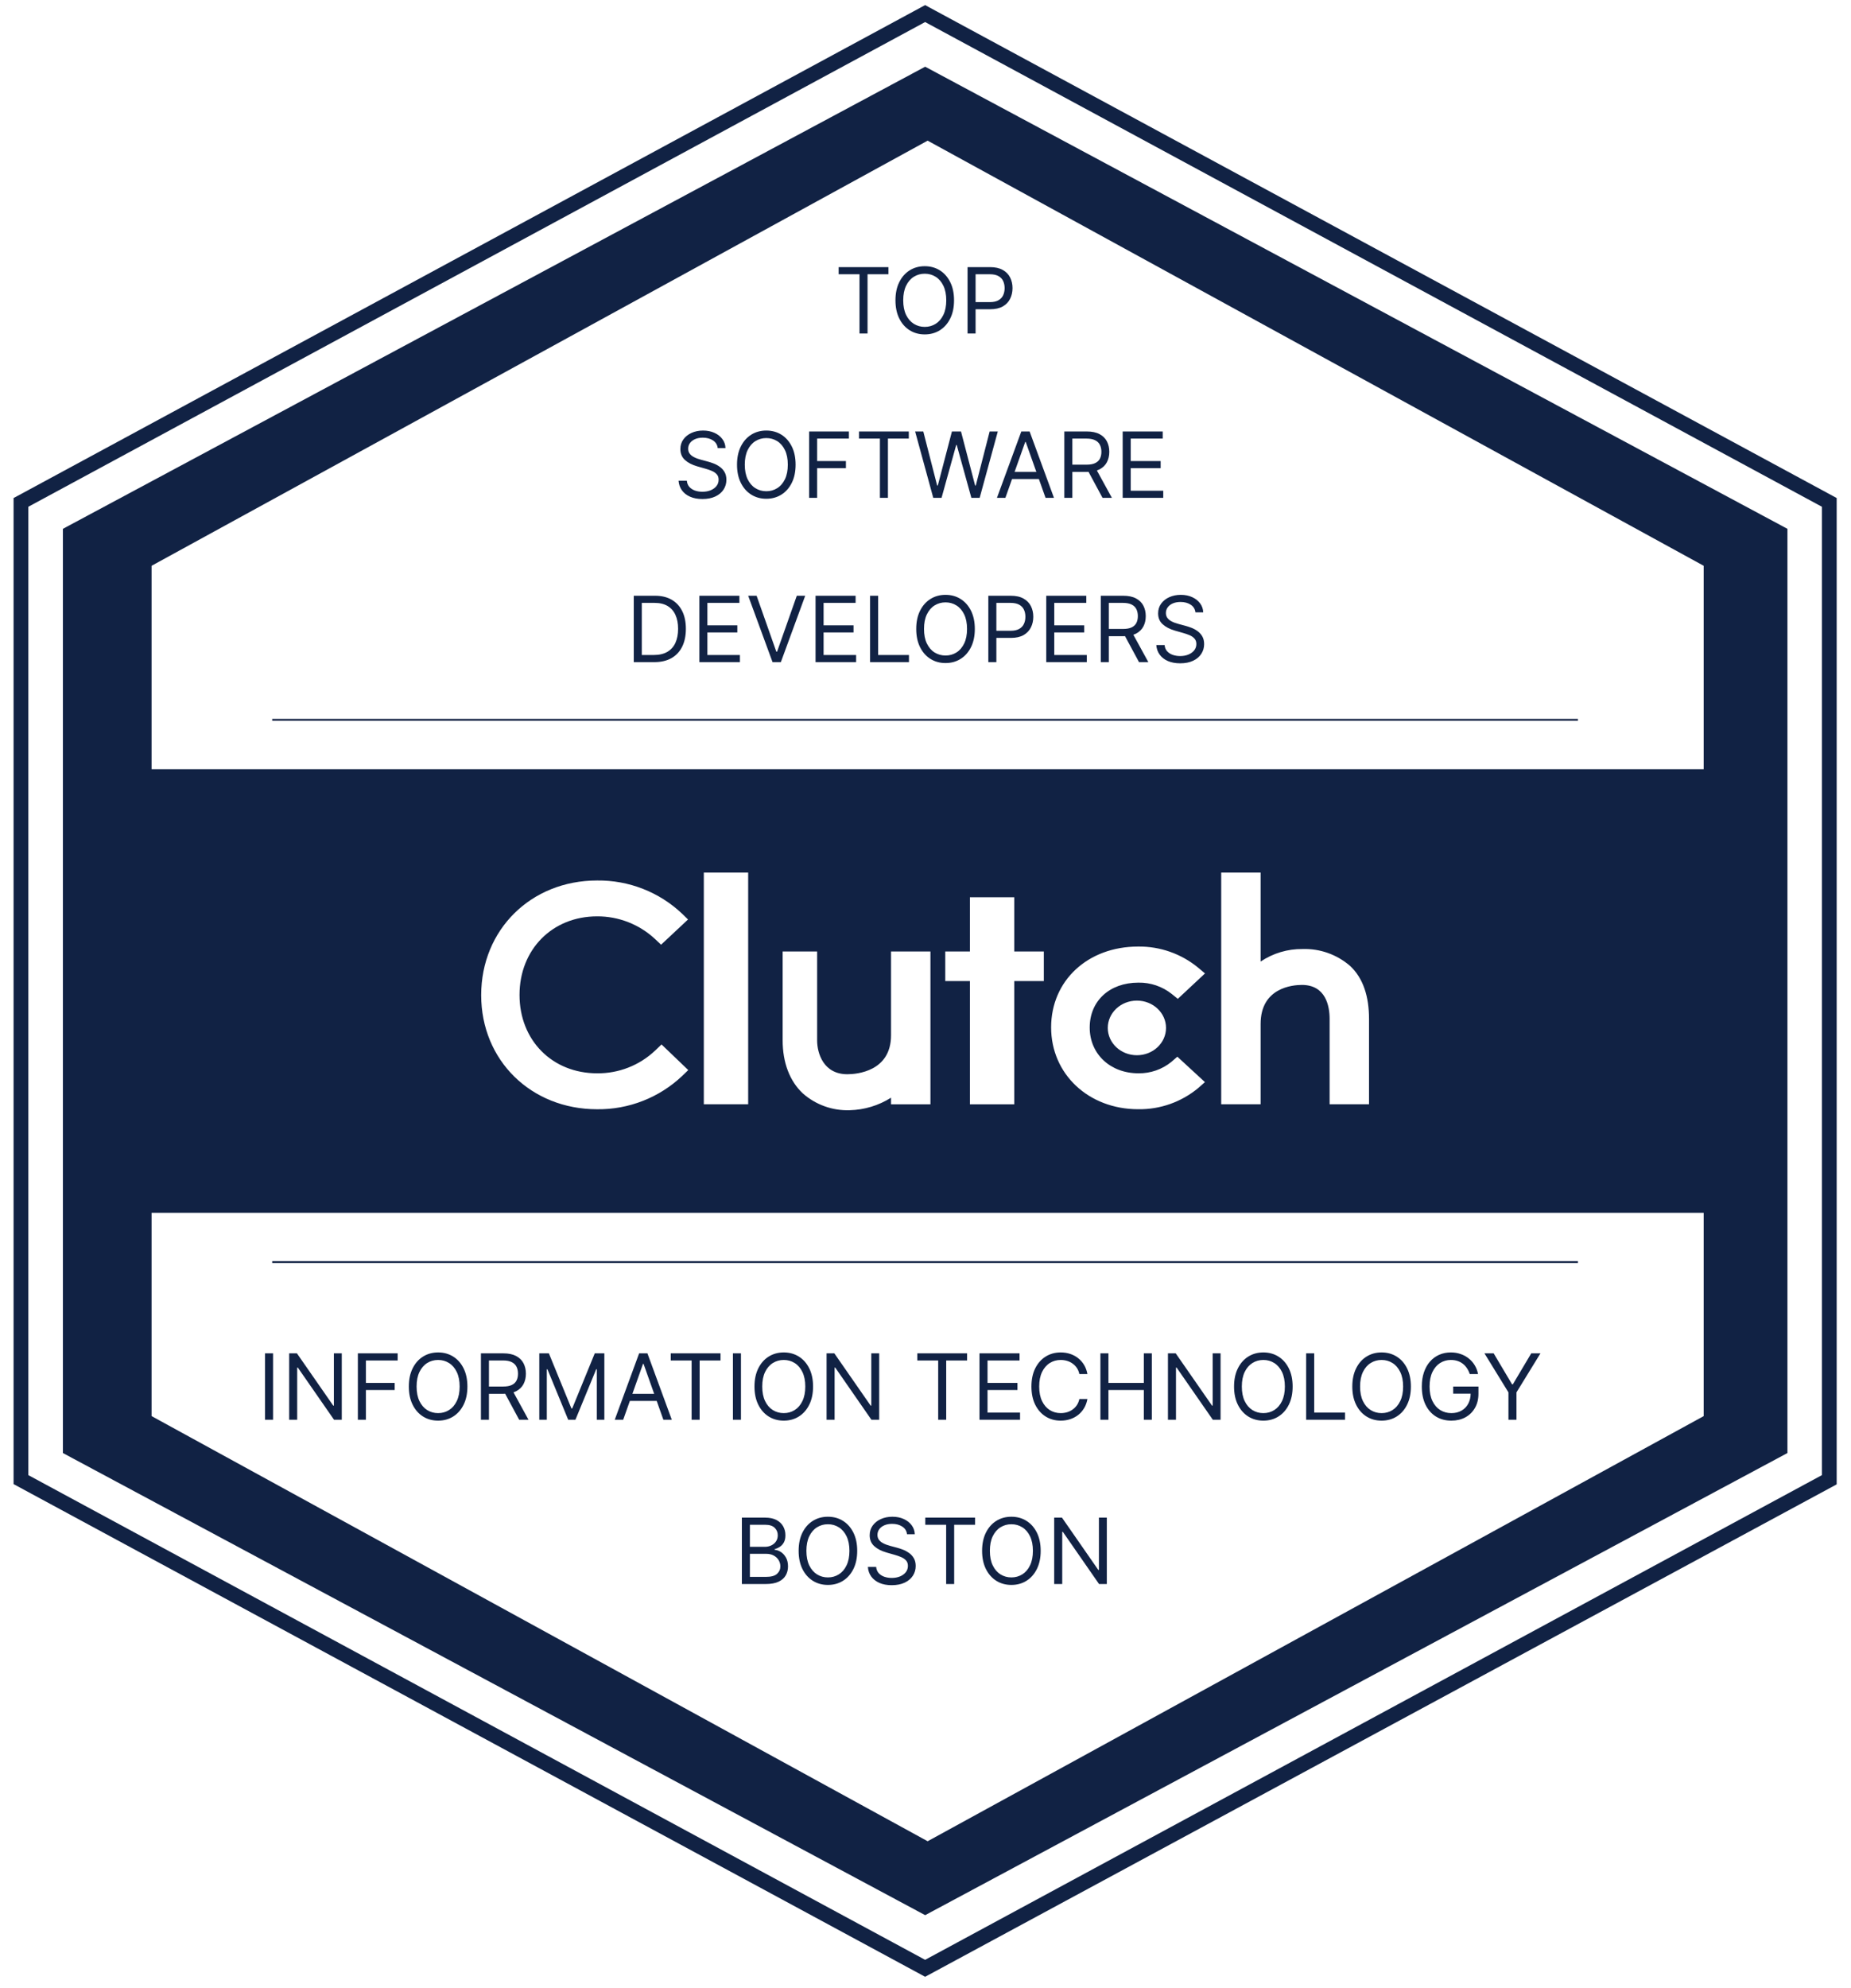 <svg width="122" height="131" viewBox="0 0 122 131" fill="none" xmlns="http://www.w3.org/2000/svg">
<g clip-path="url(#clip0_2052_7398)">
<path d="M60.975 130.241L60.748 130.117L0.895 97.78V32.812L1.151 32.676L60.975 0.336L61.203 0.46L121.056 32.812V97.797L60.975 130.241ZM1.869 97.189L60.975 129.123L120.082 97.189V33.387L60.975 1.453L1.869 33.387V97.189Z" fill="#112244"/>
<path fill-rule="evenodd" clip-rule="evenodd" d="M117.811 95.733V34.842L60.978 4.395L4.145 34.842V95.733L60.978 126.18L117.811 95.733ZM112.291 93.3V37.277L61.141 9.267L9.991 37.277V93.3L61.141 121.31L112.291 93.3Z" fill="#112244"/>
<path d="M17.941 83.152H104.003" stroke="#112244" stroke-width="0.12" stroke-miterlimit="10"/>
<path d="M17.941 47.426H104.003" stroke="#112244" stroke-width="0.12" stroke-miterlimit="10"/>
<path fill-rule="evenodd" clip-rule="evenodd" d="M5.766 50.676H116.185V79.904H5.766V50.676ZM46.389 57.491H49.312V72.755H46.389V57.491ZM58.728 68.211C58.728 70.587 56.478 70.776 55.848 70.776C54.27 70.776 53.857 69.386 53.857 68.549V62.69H51.584V68.535C51.584 70.01 52.048 71.227 52.912 72.037C53.762 72.787 54.866 73.185 56.001 73.147C56.968 73.123 57.91 72.838 58.728 72.322V72.757H61.326V62.69H58.728V68.211ZM63.927 59.117H66.85V62.689H68.798V64.638H66.85V72.756H63.927V64.638H62.303V62.689H63.927V59.117ZM77.211 69.958C76.597 70.459 75.826 70.727 75.032 70.714C73.181 70.714 71.823 69.444 71.823 67.7C71.823 65.956 73.122 64.741 75.032 64.741C75.828 64.727 76.604 64.99 77.227 65.484L77.63 65.809L79.422 64.134L78.973 63.757C77.861 62.84 76.457 62.345 75.015 62.364C71.693 62.364 69.28 64.609 69.28 67.69C69.28 70.772 71.752 73.081 75.015 73.081C76.464 73.104 77.874 72.605 78.987 71.675L79.418 71.295L77.6 69.62L77.21 69.958H77.211ZM85.852 62.527C86.997 62.49 88.113 62.886 88.979 63.635C89.856 64.447 90.233 65.662 90.233 67.136V72.755H87.635V67.123C87.635 66.285 87.384 64.892 85.806 64.892C85.176 64.892 83.088 65.084 83.088 67.461V72.755H80.49V57.491H83.088V63.352C83.905 62.803 84.868 62.515 85.852 62.527ZM74.934 69.524C75.994 69.524 76.853 68.718 76.853 67.724C76.853 66.731 75.994 65.925 74.934 65.925C73.874 65.925 73.014 66.731 73.014 67.724C73.014 68.718 73.874 69.524 74.934 69.524ZM39.356 70.715C40.778 70.73 42.15 70.192 43.182 69.215V69.216L43.601 68.813L45.364 70.502L44.974 70.878C43.46 72.316 41.444 73.107 39.356 73.083C35.008 73.083 31.715 69.87 31.715 65.564C31.715 61.258 34.995 58.011 39.356 58.011C41.437 57.986 43.447 58.77 44.959 60.2L45.348 60.58L43.572 62.242L43.169 61.862C42.133 60.9 40.769 60.367 39.356 60.374C36.395 60.374 34.242 62.563 34.242 65.551C34.242 68.539 36.395 70.715 39.356 70.715Z" fill="#112244"/>
<path d="M55.275 18.069V17.599H58.555V18.069H57.18V21.973H56.65V18.069H55.275ZM62.881 19.786C62.881 20.247 62.798 20.646 62.631 20.982C62.465 21.318 62.236 21.577 61.946 21.759C61.655 21.941 61.324 22.032 60.95 22.032C60.577 22.032 60.246 21.941 59.955 21.759C59.665 21.577 59.436 21.318 59.27 20.982C59.103 20.646 59.02 20.247 59.02 19.786C59.02 19.324 59.103 18.926 59.27 18.59C59.436 18.254 59.665 17.995 59.955 17.812C60.246 17.63 60.577 17.539 60.95 17.539C61.324 17.539 61.655 17.63 61.946 17.812C62.236 17.995 62.465 18.254 62.631 18.59C62.798 18.926 62.881 19.324 62.881 19.786ZM62.368 19.786C62.368 19.407 62.305 19.087 62.178 18.827C62.053 18.566 61.883 18.369 61.668 18.235C61.454 18.101 61.215 18.034 60.95 18.034C60.686 18.034 60.446 18.101 60.231 18.235C60.017 18.369 59.847 18.566 59.72 18.827C59.595 19.087 59.532 19.407 59.532 19.786C59.532 20.164 59.595 20.484 59.72 20.745C59.847 21.005 60.017 21.202 60.231 21.336C60.446 21.47 60.686 21.537 60.95 21.537C61.215 21.537 61.454 21.47 61.668 21.336C61.883 21.202 62.053 21.005 62.178 20.745C62.305 20.484 62.368 20.164 62.368 19.786ZM63.772 21.973V17.599H65.25C65.593 17.599 65.873 17.661 66.091 17.785C66.31 17.907 66.473 18.073 66.578 18.282C66.683 18.491 66.736 18.725 66.736 18.983C66.736 19.24 66.683 19.475 66.578 19.685C66.474 19.896 66.313 20.064 66.095 20.189C65.877 20.313 65.598 20.375 65.258 20.375H64.199V19.905H65.241C65.476 19.905 65.665 19.865 65.807 19.784C65.949 19.702 66.053 19.593 66.117 19.455C66.182 19.315 66.215 19.158 66.215 18.983C66.215 18.808 66.182 18.651 66.117 18.513C66.053 18.375 65.949 18.267 65.805 18.188C65.661 18.108 65.47 18.069 65.233 18.069H64.301V21.973H63.772Z" fill="#112244"/>
<path d="M47.304 29.52C47.279 29.304 47.175 29.136 46.993 29.016C46.81 28.897 46.587 28.837 46.322 28.837C46.128 28.837 45.959 28.868 45.814 28.931C45.67 28.994 45.557 29.08 45.476 29.189C45.397 29.299 45.357 29.424 45.357 29.563C45.357 29.68 45.385 29.78 45.44 29.864C45.497 29.947 45.569 30.016 45.658 30.071C45.746 30.125 45.839 30.17 45.935 30.206C46.032 30.24 46.121 30.268 46.202 30.289L46.647 30.409C46.761 30.439 46.887 30.48 47.027 30.533C47.168 30.585 47.302 30.657 47.43 30.748C47.56 30.838 47.667 30.953 47.751 31.094C47.835 31.235 47.877 31.408 47.877 31.613C47.877 31.85 47.815 32.063 47.691 32.254C47.569 32.445 47.389 32.596 47.153 32.709C46.918 32.821 46.632 32.878 46.296 32.878C45.983 32.878 45.712 32.827 45.483 32.726C45.255 32.625 45.075 32.484 44.944 32.303C44.815 32.122 44.742 31.912 44.724 31.673H45.271C45.285 31.838 45.341 31.975 45.438 32.083C45.536 32.19 45.66 32.27 45.809 32.322C45.96 32.374 46.123 32.399 46.296 32.399C46.499 32.399 46.68 32.367 46.841 32.301C47.002 32.234 47.129 32.142 47.223 32.023C47.317 31.904 47.364 31.764 47.364 31.605C47.364 31.46 47.324 31.341 47.242 31.25C47.161 31.159 47.055 31.085 46.922 31.028C46.79 30.971 46.647 30.921 46.493 30.879L45.955 30.725C45.613 30.627 45.342 30.486 45.143 30.304C44.944 30.122 44.844 29.883 44.844 29.589C44.844 29.344 44.91 29.13 45.043 28.948C45.177 28.764 45.356 28.622 45.581 28.521C45.807 28.418 46.06 28.367 46.339 28.367C46.621 28.367 46.872 28.418 47.091 28.519C47.31 28.618 47.484 28.755 47.612 28.929C47.742 29.102 47.81 29.3 47.817 29.52H47.304ZM52.438 30.614C52.438 31.075 52.355 31.474 52.188 31.81C52.022 32.146 51.793 32.405 51.503 32.587C51.212 32.77 50.88 32.861 50.507 32.861C50.134 32.861 49.803 32.77 49.512 32.587C49.222 32.405 48.993 32.146 48.827 31.81C48.66 31.474 48.577 31.075 48.577 30.614C48.577 30.152 48.66 29.754 48.827 29.418C48.993 29.082 49.222 28.823 49.512 28.64C49.803 28.458 50.134 28.367 50.507 28.367C50.88 28.367 51.212 28.458 51.503 28.64C51.793 28.823 52.022 29.082 52.188 29.418C52.355 29.754 52.438 30.152 52.438 30.614ZM51.925 30.614C51.925 30.235 51.862 29.916 51.736 29.655C51.61 29.394 51.44 29.197 51.225 29.063C51.011 28.93 50.772 28.863 50.507 28.863C50.243 28.863 50.003 28.93 49.788 29.063C49.574 29.197 49.404 29.394 49.277 29.655C49.152 29.916 49.089 30.235 49.089 30.614C49.089 30.993 49.152 31.312 49.277 31.573C49.404 31.833 49.574 32.031 49.788 32.164C50.003 32.298 50.243 32.365 50.507 32.365C50.772 32.365 51.011 32.298 51.225 32.164C51.44 32.031 51.61 31.833 51.736 31.573C51.862 31.312 51.925 30.993 51.925 30.614ZM53.329 32.801V28.427H55.951V28.897H53.858V30.375H55.755V30.845H53.858V32.801H53.329ZM56.619 28.897V28.427H59.9V28.897H58.524V32.801H57.995V28.897H56.619ZM61.512 32.801L60.316 28.427H60.854L61.768 31.989H61.811L62.742 28.427H63.34L64.271 31.989H64.314L65.228 28.427H65.766L64.57 32.801H64.023L63.058 29.315H63.024L62.058 32.801H61.512ZM66.265 32.801H65.709L67.315 28.427H67.862L69.468 32.801H68.913L67.606 29.119H67.572L66.265 32.801ZM66.47 31.092H68.708V31.562H66.47V31.092ZM70.149 32.801V28.427H71.627C71.969 28.427 72.249 28.485 72.469 28.602C72.688 28.717 72.85 28.876 72.956 29.078C73.061 29.28 73.114 29.51 73.114 29.768C73.114 30.026 73.061 30.254 72.956 30.454C72.85 30.653 72.689 30.81 72.471 30.924C72.253 31.036 71.975 31.092 71.636 31.092H70.44V30.614H71.619C71.852 30.614 72.04 30.58 72.183 30.511C72.326 30.443 72.43 30.346 72.494 30.221C72.56 30.094 72.593 29.943 72.593 29.768C72.593 29.593 72.56 29.44 72.494 29.309C72.429 29.178 72.324 29.077 72.18 29.006C72.037 28.933 71.847 28.897 71.61 28.897H70.679V32.801H70.149ZM72.208 30.836L73.285 32.801H72.669L71.61 30.836H72.208ZM73.996 32.801V28.427H76.636V28.897H74.526V30.375H76.499V30.845H74.526V32.331H76.67V32.801H73.996Z" fill="#112244"/>
<path d="M43.122 43.625H41.772V39.251H43.181C43.606 39.251 43.969 39.339 44.271 39.514C44.572 39.688 44.804 39.937 44.965 40.263C45.126 40.588 45.206 40.977 45.206 41.429C45.206 41.885 45.125 42.277 44.963 42.606C44.8 42.934 44.564 43.186 44.254 43.362C43.943 43.537 43.566 43.625 43.122 43.625ZM42.301 43.155H43.087C43.449 43.155 43.749 43.085 43.986 42.946C44.224 42.806 44.402 42.608 44.518 42.35C44.635 42.092 44.694 41.785 44.694 41.429C44.694 41.076 44.636 40.772 44.52 40.518C44.405 40.261 44.233 40.065 44.004 39.928C43.774 39.79 43.489 39.721 43.147 39.721H42.301V43.155ZM46.094 43.625V39.251H48.734V39.721H46.624V41.199H48.597V41.669H46.624V43.155H48.768V43.625H46.094ZM49.868 39.251L51.167 42.933H51.218L52.517 39.251H53.072L51.466 43.625H50.919L49.313 39.251H49.868ZM53.753 43.625V39.251H56.393V39.721H54.283V41.199H56.256V41.669H54.283V43.155H56.427V43.625H53.753ZM57.347 43.625V39.251H57.877V43.155H59.91V43.625H57.347ZM64.251 41.438C64.251 41.899 64.167 42.298 64.001 42.634C63.834 42.97 63.605 43.229 63.315 43.411C63.025 43.594 62.693 43.685 62.32 43.685C61.947 43.685 61.615 43.594 61.325 43.411C61.034 43.229 60.806 42.97 60.639 42.634C60.472 42.298 60.389 41.899 60.389 41.438C60.389 40.977 60.472 40.578 60.639 40.242C60.806 39.906 61.034 39.647 61.325 39.465C61.615 39.282 61.947 39.191 62.32 39.191C62.693 39.191 63.025 39.282 63.315 39.465C63.605 39.647 63.834 39.906 64.001 40.242C64.167 40.578 64.251 40.977 64.251 41.438ZM63.738 41.438C63.738 41.059 63.675 40.74 63.548 40.479C63.423 40.219 63.252 40.021 63.037 39.888C62.824 39.754 62.585 39.687 62.32 39.687C62.055 39.687 61.815 39.754 61.6 39.888C61.386 40.021 61.216 40.219 61.09 40.479C60.964 40.74 60.902 41.059 60.902 41.438C60.902 41.817 60.964 42.136 61.09 42.397C61.216 42.657 61.386 42.855 61.6 42.989C61.815 43.122 62.055 43.189 62.32 43.189C62.585 43.189 62.824 43.122 63.037 42.989C63.252 42.855 63.423 42.657 63.548 42.397C63.675 42.136 63.738 41.817 63.738 41.438ZM65.141 43.625V39.251H66.619C66.962 39.251 67.243 39.313 67.46 39.437C67.68 39.559 67.842 39.725 67.947 39.934C68.053 40.144 68.105 40.377 68.105 40.635C68.105 40.893 68.053 41.127 67.947 41.338C67.843 41.548 67.683 41.716 67.465 41.842C67.247 41.966 66.968 42.028 66.627 42.028H65.568V41.558H66.61C66.845 41.558 67.034 41.517 67.176 41.436C67.319 41.355 67.422 41.245 67.486 41.107C67.552 40.968 67.584 40.81 67.584 40.635C67.584 40.46 67.552 40.303 67.486 40.165C67.422 40.027 67.318 39.919 67.174 39.841C67.031 39.761 66.84 39.721 66.602 39.721H65.671V43.625H65.141ZM68.959 43.625V39.251H71.598V39.721H69.488V41.199H71.462V41.669H69.488V43.155H71.632V43.625H68.959ZM72.553 43.625V39.251H74.031C74.373 39.251 74.653 39.309 74.872 39.426C75.092 39.542 75.254 39.7 75.359 39.903C75.465 40.105 75.517 40.335 75.517 40.592C75.517 40.85 75.465 41.078 75.359 41.278C75.254 41.477 75.092 41.634 74.874 41.748C74.657 41.86 74.378 41.916 74.039 41.916H72.844V41.438H74.022C74.256 41.438 74.444 41.404 74.586 41.336C74.73 41.267 74.834 41.17 74.898 41.045C74.963 40.918 74.996 40.767 74.996 40.592C74.996 40.417 74.963 40.264 74.898 40.133C74.832 40.002 74.728 39.901 74.584 39.83C74.44 39.757 74.25 39.721 74.014 39.721H73.083V43.625H72.553ZM74.612 41.66L75.688 43.625H75.073L74.014 41.66H74.612ZM78.792 40.345C78.766 40.128 78.662 39.96 78.48 39.841C78.298 39.721 78.074 39.661 77.809 39.661C77.616 39.661 77.446 39.693 77.301 39.755C77.157 39.818 77.045 39.904 76.964 40.014C76.884 40.123 76.844 40.248 76.844 40.387C76.844 40.504 76.872 40.604 76.927 40.688C76.984 40.771 77.057 40.84 77.145 40.896C77.234 40.95 77.326 40.995 77.423 41.03C77.52 41.064 77.609 41.092 77.69 41.113L78.134 41.233C78.248 41.263 78.375 41.304 78.514 41.357C78.655 41.41 78.79 41.481 78.918 41.573C79.047 41.662 79.154 41.778 79.238 41.919C79.322 42.059 79.364 42.233 79.364 42.438C79.364 42.674 79.302 42.888 79.178 43.078C79.056 43.269 78.877 43.421 78.64 43.533C78.405 43.646 78.12 43.702 77.784 43.702C77.471 43.702 77.199 43.651 76.97 43.55C76.742 43.449 76.563 43.308 76.432 43.127C76.302 42.947 76.229 42.737 76.212 42.497H76.759C76.773 42.663 76.829 42.799 76.925 42.907C77.023 43.014 77.147 43.094 77.297 43.147C77.448 43.198 77.61 43.224 77.784 43.224C77.986 43.224 78.168 43.191 78.328 43.125C78.489 43.058 78.617 42.966 78.711 42.848C78.805 42.728 78.852 42.589 78.852 42.429C78.852 42.284 78.811 42.166 78.73 42.075C78.649 41.983 78.542 41.909 78.41 41.852C78.277 41.795 78.134 41.746 77.98 41.703L77.442 41.549C77.1 41.451 76.83 41.311 76.631 41.128C76.431 40.946 76.332 40.708 76.332 40.413C76.332 40.168 76.398 39.955 76.53 39.772C76.664 39.589 76.843 39.446 77.068 39.345C77.295 39.243 77.547 39.191 77.827 39.191C78.109 39.191 78.359 39.242 78.578 39.343C78.798 39.443 78.971 39.579 79.099 39.753C79.229 39.927 79.297 40.124 79.305 40.345H78.792Z" fill="#112244"/>
<path d="M17.997 89.165V93.539H17.467V89.165H17.997ZM22.527 89.165V93.539H22.015L19.631 90.105H19.588V93.539H19.059V89.165H19.571L21.963 92.608H22.006V89.165H22.527ZM23.587 93.539V89.165H26.21V89.635H24.117V91.113H26.013V91.583H24.117V93.539H23.587ZM30.807 91.352C30.807 91.813 30.724 92.212 30.557 92.548C30.391 92.884 30.162 93.143 29.872 93.326C29.581 93.508 29.25 93.599 28.877 93.599C28.503 93.599 28.172 93.508 27.881 93.326C27.591 93.143 27.362 92.884 27.196 92.548C27.029 92.212 26.946 91.813 26.946 91.352C26.946 90.891 27.029 90.492 27.196 90.156C27.362 89.82 27.591 89.561 27.881 89.379C28.172 89.197 28.503 89.105 28.877 89.105C29.25 89.105 29.581 89.197 29.872 89.379C30.162 89.561 30.391 89.82 30.557 90.156C30.724 90.492 30.807 90.891 30.807 91.352ZM30.295 91.352C30.295 90.973 30.231 90.654 30.105 90.393C29.979 90.133 29.809 89.935 29.594 89.802C29.381 89.668 29.141 89.601 28.877 89.601C28.612 89.601 28.372 89.668 28.157 89.802C27.943 89.935 27.773 90.133 27.646 90.393C27.521 90.654 27.458 90.973 27.458 91.352C27.458 91.731 27.521 92.05 27.646 92.311C27.773 92.572 27.943 92.769 28.157 92.903C28.372 93.037 28.612 93.103 28.877 93.103C29.141 93.103 29.381 93.037 29.594 92.903C29.809 92.769 29.979 92.572 30.105 92.311C30.231 92.05 30.295 91.731 30.295 91.352ZM31.698 93.539V89.165H33.176C33.517 89.165 33.798 89.224 34.017 89.34C34.236 89.456 34.399 89.614 34.504 89.817C34.609 90.019 34.662 90.249 34.662 90.506C34.662 90.764 34.609 90.993 34.504 91.192C34.399 91.391 34.237 91.548 34.019 91.662C33.801 91.774 33.523 91.831 33.184 91.831H31.988V91.352H33.167C33.401 91.352 33.589 91.318 33.731 91.25C33.875 91.181 33.979 91.084 34.043 90.959C34.108 90.832 34.141 90.681 34.141 90.506C34.141 90.331 34.108 90.178 34.043 90.047C33.977 89.916 33.873 89.815 33.729 89.744C33.585 89.671 33.395 89.635 33.159 89.635H32.227V93.539H31.698ZM33.757 91.574L34.833 93.539H34.218L33.159 91.574H33.757ZM35.545 89.165H36.177L37.663 92.796H37.715L39.201 89.165H39.833V93.539H39.338V90.216H39.295L37.928 93.539H37.45L36.083 90.216H36.04V93.539H35.545V89.165ZM41.075 93.539H40.519L42.125 89.165H42.672L44.278 93.539H43.723L42.416 89.857H42.382L41.075 93.539ZM41.28 91.831H43.518V92.3H41.28V91.831ZM44.209 89.635V89.165H47.49V89.635H46.114V93.539H45.585V89.635H44.209ZM48.837 89.165V93.539H48.307V89.165H48.837ZM53.589 91.352C53.589 91.813 53.506 92.212 53.339 92.548C53.173 92.884 52.944 93.143 52.654 93.326C52.363 93.508 52.032 93.599 51.658 93.599C51.285 93.599 50.954 93.508 50.663 93.326C50.373 93.143 50.144 92.884 49.978 92.548C49.811 92.212 49.728 91.813 49.728 91.352C49.728 90.891 49.811 90.492 49.978 90.156C50.144 89.82 50.373 89.561 50.663 89.379C50.954 89.197 51.285 89.105 51.658 89.105C52.032 89.105 52.363 89.197 52.654 89.379C52.944 89.561 53.173 89.82 53.339 90.156C53.506 90.492 53.589 90.891 53.589 91.352ZM53.077 91.352C53.077 90.973 53.013 90.654 52.886 90.393C52.761 90.133 52.591 89.935 52.376 89.802C52.163 89.668 51.923 89.601 51.658 89.601C51.394 89.601 51.154 89.668 50.939 89.802C50.725 89.935 50.555 90.133 50.428 90.393C50.303 90.654 50.24 90.973 50.24 91.352C50.24 91.731 50.303 92.05 50.428 92.311C50.555 92.572 50.725 92.769 50.939 92.903C51.154 93.037 51.394 93.103 51.658 93.103C51.923 93.103 52.163 93.037 52.376 92.903C52.591 92.769 52.761 92.572 52.886 92.311C53.013 92.05 53.077 91.731 53.077 91.352ZM57.948 89.165V93.539H57.435L55.052 90.105H55.009V93.539H54.48V89.165H54.992L57.384 92.608H57.427V89.165H57.948ZM60.46 89.635V89.165H63.741V89.635H62.365V93.539H61.836V89.635H60.46ZM64.558 93.539V89.165H67.198V89.635H65.088V91.113H67.061V91.583H65.088V93.069H67.232V93.539H64.558ZM71.672 90.532H71.142C71.111 90.38 71.056 90.246 70.978 90.13C70.901 90.015 70.807 89.918 70.696 89.84C70.586 89.76 70.465 89.701 70.331 89.661C70.197 89.621 70.057 89.601 69.912 89.601C69.647 89.601 69.407 89.668 69.192 89.802C68.979 89.935 68.809 90.133 68.682 90.393C68.557 90.654 68.494 90.973 68.494 91.352C68.494 91.731 68.557 92.05 68.682 92.311C68.809 92.572 68.979 92.769 69.192 92.903C69.407 93.037 69.647 93.103 69.912 93.103C70.057 93.103 70.197 93.083 70.331 93.044C70.465 93.004 70.586 92.945 70.696 92.866C70.807 92.787 70.901 92.689 70.978 92.574C71.056 92.457 71.111 92.323 71.142 92.172H71.672C71.632 92.396 71.559 92.596 71.454 92.772C71.349 92.949 71.218 93.099 71.061 93.223C70.905 93.345 70.729 93.439 70.534 93.503C70.34 93.567 70.133 93.599 69.912 93.599C69.539 93.599 69.207 93.508 68.917 93.326C68.626 93.143 68.398 92.884 68.231 92.548C68.065 92.212 67.982 91.813 67.982 91.352C67.982 90.891 68.065 90.492 68.231 90.156C68.398 89.82 68.626 89.561 68.917 89.379C69.207 89.197 69.539 89.105 69.912 89.105C70.133 89.105 70.34 89.137 70.534 89.201C70.729 89.266 70.905 89.359 71.061 89.483C71.218 89.606 71.349 89.755 71.454 89.932C71.559 90.107 71.632 90.307 71.672 90.532ZM72.528 93.539V89.165H73.058V91.113H75.39V89.165H75.919V93.539H75.39V91.583H73.058V93.539H72.528ZM80.448 89.165V93.539H79.936L77.552 90.105H77.509V93.539H76.98V89.165H77.492L79.884 92.608H79.927V89.165H80.448ZM85.198 91.352C85.198 91.813 85.115 92.212 84.948 92.548C84.782 92.884 84.553 93.143 84.263 93.326C83.972 93.508 83.641 93.599 83.268 93.599C82.895 93.599 82.563 93.508 82.272 93.326C81.982 93.143 81.754 92.884 81.587 92.548C81.42 92.212 81.337 91.813 81.337 91.352C81.337 90.891 81.42 90.492 81.587 90.156C81.754 89.82 81.982 89.561 82.272 89.379C82.563 89.197 82.895 89.105 83.268 89.105C83.641 89.105 83.972 89.197 84.263 89.379C84.553 89.561 84.782 89.82 84.948 90.156C85.115 90.492 85.198 90.891 85.198 91.352ZM84.686 91.352C84.686 90.973 84.623 90.654 84.496 90.393C84.371 90.133 84.2 89.935 83.985 89.802C83.772 89.668 83.533 89.601 83.268 89.601C83.003 89.601 82.763 89.668 82.548 89.802C82.335 89.935 82.164 90.133 82.038 90.393C81.912 90.654 81.85 90.973 81.85 91.352C81.85 91.731 81.912 92.05 82.038 92.311C82.164 92.572 82.335 92.769 82.548 92.903C82.763 93.037 83.003 93.103 83.268 93.103C83.533 93.103 83.772 93.037 83.985 92.903C84.2 92.769 84.371 92.572 84.496 92.311C84.623 92.05 84.686 91.731 84.686 91.352ZM86.089 93.539V89.165H86.619V93.069H88.652V93.539H86.089ZM92.992 91.352C92.992 91.813 92.909 92.212 92.742 92.548C92.576 92.884 92.347 93.143 92.057 93.326C91.766 93.508 91.434 93.599 91.061 93.599C90.688 93.599 90.357 93.508 90.066 93.326C89.776 93.143 89.547 92.884 89.381 92.548C89.214 92.212 89.131 91.813 89.131 91.352C89.131 90.891 89.214 90.492 89.381 90.156C89.547 89.82 89.776 89.561 90.066 89.379C90.357 89.197 90.688 89.105 91.061 89.105C91.434 89.105 91.766 89.197 92.057 89.379C92.347 89.561 92.576 89.82 92.742 90.156C92.909 90.492 92.992 90.891 92.992 91.352ZM92.48 91.352C92.48 90.973 92.416 90.654 92.289 90.393C92.164 90.133 91.994 89.935 91.779 89.802C91.565 89.668 91.326 89.601 91.061 89.601C90.797 89.601 90.557 89.668 90.342 89.802C90.128 89.935 89.958 90.133 89.831 90.393C89.706 90.654 89.643 90.973 89.643 91.352C89.643 91.731 89.706 92.05 89.831 92.311C89.958 92.572 90.128 92.769 90.342 92.903C90.557 93.037 90.797 93.103 91.061 93.103C91.326 93.103 91.565 93.037 91.779 92.903C91.994 92.769 92.164 92.572 92.289 92.311C92.416 92.05 92.48 91.731 92.48 91.352ZM96.873 90.532C96.826 90.388 96.764 90.259 96.687 90.145C96.611 90.03 96.521 89.932 96.416 89.851C96.312 89.77 96.194 89.708 96.061 89.665C95.929 89.622 95.783 89.601 95.625 89.601C95.366 89.601 95.131 89.668 94.918 89.802C94.706 89.935 94.538 90.133 94.412 90.393C94.287 90.654 94.224 90.973 94.224 91.352C94.224 91.731 94.288 92.05 94.414 92.311C94.541 92.572 94.713 92.769 94.929 92.903C95.146 93.037 95.389 93.103 95.66 93.103C95.91 93.103 96.131 93.05 96.322 92.943C96.514 92.835 96.663 92.683 96.77 92.486C96.878 92.288 96.932 92.055 96.932 91.788L97.095 91.822H95.779V91.352H97.445V91.822C97.445 92.182 97.368 92.495 97.214 92.762C97.062 93.028 96.851 93.234 96.582 93.381C96.314 93.526 96.007 93.599 95.66 93.599C95.272 93.599 94.932 93.508 94.639 93.326C94.347 93.143 94.119 92.884 93.955 92.548C93.793 92.212 93.712 91.813 93.712 91.352C93.712 91.006 93.758 90.695 93.851 90.419C93.945 90.141 94.077 89.905 94.248 89.71C94.419 89.515 94.621 89.365 94.854 89.261C95.088 89.157 95.345 89.105 95.625 89.105C95.856 89.105 96.071 89.14 96.27 89.21C96.471 89.278 96.65 89.376 96.806 89.503C96.965 89.628 97.096 89.778 97.201 89.953C97.307 90.127 97.379 90.32 97.419 90.532H96.873ZM97.841 89.165H98.448L99.661 91.207H99.712L100.925 89.165H101.532L99.951 91.737V93.539H99.422V91.737L97.841 89.165Z" fill="#112244"/>
<path d="M48.897 104.363V99.989H50.426C50.731 99.989 50.982 100.042 51.18 100.147C51.378 100.251 51.525 100.392 51.622 100.568C51.719 100.743 51.767 100.938 51.767 101.151C51.767 101.339 51.734 101.494 51.667 101.617C51.601 101.739 51.514 101.836 51.406 101.907C51.3 101.978 51.184 102.031 51.058 102.065V102.108C51.192 102.117 51.327 102.164 51.462 102.249C51.597 102.334 51.71 102.457 51.801 102.616C51.892 102.776 51.938 102.971 51.938 103.201C51.938 103.421 51.888 103.618 51.789 103.793C51.689 103.968 51.532 104.107 51.317 104.21C51.102 104.312 50.822 104.363 50.477 104.363H48.897ZM49.426 103.893H50.477C50.823 103.893 51.069 103.827 51.214 103.693C51.361 103.557 51.434 103.394 51.434 103.201C51.434 103.053 51.396 102.917 51.321 102.791C51.245 102.665 51.138 102.564 50.998 102.488C50.859 102.411 50.694 102.373 50.503 102.373H49.426V103.893ZM49.426 101.912H50.409C50.568 101.912 50.712 101.88 50.84 101.818C50.97 101.755 51.072 101.667 51.148 101.553C51.225 101.439 51.263 101.305 51.263 101.151C51.263 100.959 51.196 100.796 51.062 100.662C50.929 100.527 50.716 100.459 50.426 100.459H49.426V101.912ZM56.499 102.176C56.499 102.638 56.416 103.036 56.249 103.372C56.082 103.708 55.854 103.967 55.563 104.15C55.273 104.332 54.941 104.423 54.568 104.423C54.195 104.423 53.863 104.332 53.573 104.15C53.282 103.967 53.054 103.708 52.887 103.372C52.721 103.036 52.638 102.638 52.638 102.176C52.638 101.715 52.721 101.316 52.887 100.98C53.054 100.644 53.282 100.385 53.573 100.203C53.863 100.021 54.195 99.93 54.568 99.93C54.941 99.93 55.273 100.021 55.563 100.203C55.854 100.385 56.082 100.644 56.249 100.98C56.416 101.316 56.499 101.715 56.499 102.176ZM55.986 102.176C55.986 101.798 55.923 101.478 55.796 101.217C55.671 100.957 55.501 100.76 55.286 100.626C55.072 100.492 54.833 100.425 54.568 100.425C54.303 100.425 54.063 100.492 53.848 100.626C53.635 100.76 53.465 100.957 53.338 101.217C53.213 101.478 53.15 101.798 53.15 102.176C53.15 102.555 53.213 102.875 53.338 103.135C53.465 103.396 53.635 103.593 53.848 103.727C54.063 103.861 54.303 103.928 54.568 103.928C54.833 103.928 55.072 103.861 55.286 103.727C55.501 103.593 55.671 103.396 55.796 103.135C55.923 102.875 55.986 102.555 55.986 102.176ZM59.781 101.083C59.756 100.866 59.652 100.698 59.47 100.579C59.287 100.459 59.064 100.399 58.799 100.399C58.605 100.399 58.436 100.431 58.291 100.493C58.147 100.556 58.034 100.642 57.953 100.752C57.873 100.861 57.834 100.986 57.834 101.126C57.834 101.242 57.861 101.343 57.917 101.427C57.974 101.509 58.047 101.578 58.135 101.634C58.223 101.688 58.316 101.733 58.412 101.768C58.509 101.803 58.598 101.83 58.679 101.852L59.124 101.971C59.237 102.001 59.364 102.042 59.504 102.095C59.645 102.148 59.779 102.22 59.907 102.311C60.037 102.401 60.144 102.516 60.228 102.657C60.312 102.798 60.354 102.971 60.354 103.176C60.354 103.412 60.292 103.626 60.168 103.817C60.045 104.007 59.866 104.159 59.63 104.271C59.395 104.384 59.109 104.44 58.773 104.44C58.46 104.44 58.189 104.39 57.96 104.289C57.732 104.187 57.552 104.046 57.421 103.866C57.292 103.685 57.219 103.475 57.202 103.236H57.748C57.762 103.401 57.818 103.537 57.915 103.646C58.013 103.752 58.137 103.832 58.286 103.885C58.437 103.936 58.6 103.962 58.773 103.962C58.975 103.962 59.157 103.929 59.318 103.864C59.479 103.797 59.606 103.704 59.7 103.586C59.794 103.466 59.841 103.327 59.841 103.167C59.841 103.022 59.801 102.904 59.719 102.813C59.638 102.722 59.532 102.648 59.399 102.591C59.267 102.534 59.124 102.484 58.97 102.441L58.432 102.287C58.09 102.189 57.819 102.049 57.62 101.867C57.421 101.684 57.321 101.446 57.321 101.151C57.321 100.906 57.387 100.693 57.52 100.51C57.654 100.327 57.833 100.184 58.058 100.083C58.284 99.981 58.537 99.93 58.816 99.93C59.098 99.93 59.349 99.98 59.568 100.081C59.787 100.181 59.961 100.318 60.089 100.491C60.218 100.665 60.287 100.862 60.294 101.083H59.781ZM60.985 100.459V99.989H64.266V100.459H62.89V104.363H62.361V100.459H60.985ZM68.592 102.176C68.592 102.638 68.508 103.036 68.342 103.372C68.175 103.708 67.947 103.967 67.656 104.15C67.366 104.332 67.034 104.423 66.661 104.423C66.288 104.423 65.956 104.332 65.666 104.15C65.375 103.967 65.147 103.708 64.98 103.372C64.814 103.036 64.73 102.638 64.73 102.176C64.73 101.715 64.814 101.316 64.98 100.98C65.147 100.644 65.375 100.385 65.666 100.203C65.956 100.021 66.288 99.93 66.661 99.93C67.034 99.93 67.366 100.021 67.656 100.203C67.947 100.385 68.175 100.644 68.342 100.98C68.508 101.316 68.592 101.715 68.592 102.176ZM68.079 102.176C68.079 101.798 68.016 101.478 67.889 101.217C67.764 100.957 67.594 100.76 67.379 100.626C67.165 100.492 66.926 100.425 66.661 100.425C66.396 100.425 66.156 100.492 65.941 100.626C65.728 100.76 65.558 100.957 65.431 101.217C65.305 101.478 65.243 101.798 65.243 102.176C65.243 102.555 65.305 102.875 65.431 103.135C65.558 103.396 65.728 103.593 65.941 103.727C66.156 103.861 66.396 103.928 66.661 103.928C66.926 103.928 67.165 103.861 67.379 103.727C67.594 103.593 67.764 103.396 67.889 103.135C68.016 102.875 68.079 102.555 68.079 102.176ZM72.951 99.989V104.363H72.438L70.055 100.929H70.012V104.363H69.482V99.989H69.995L72.387 103.432H72.43V99.989H72.951Z" fill="#112244"/>
</g>
<defs>
<clipPath id="clip0_2052_7398">
<rect width="120.162" height="129.905" fill="white" transform="translate(0.895 0.336)"/>
</clipPath>
</defs>
</svg>
